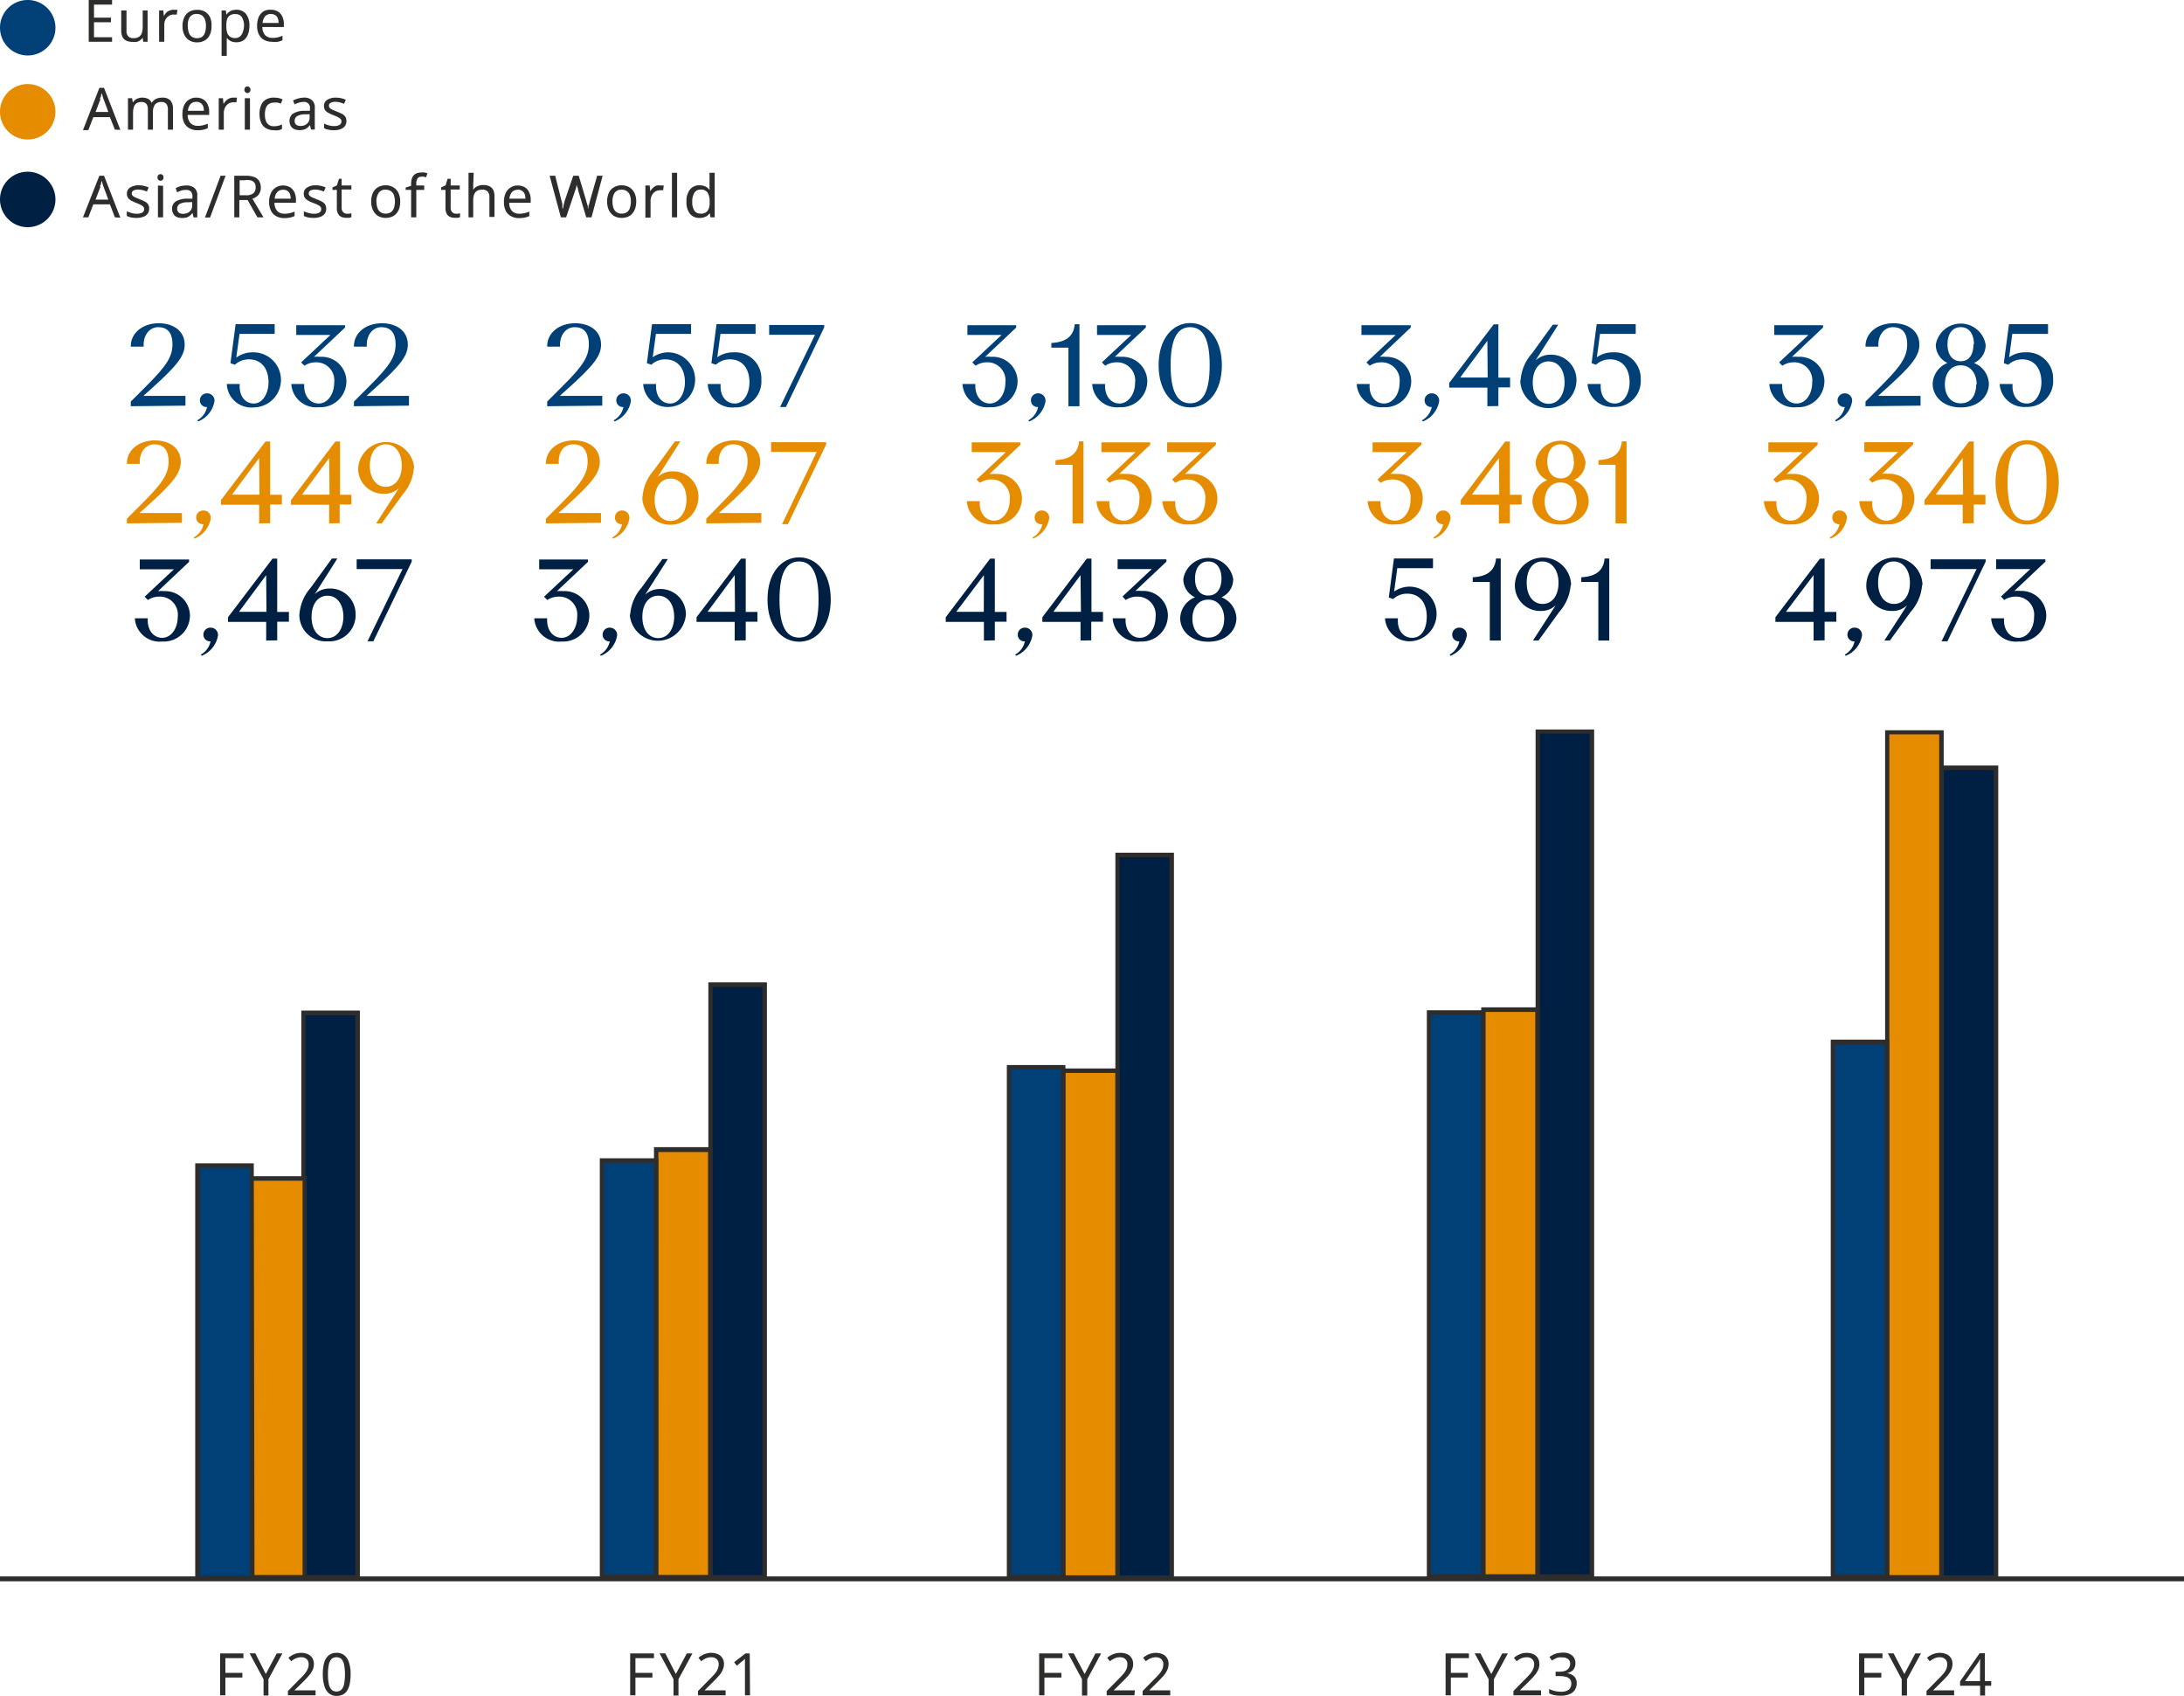 <?xml version="1.0" encoding="utf-8"?>
<svg xmlns="http://www.w3.org/2000/svg" viewBox="0 0 223.75 173.71">
  <defs>
    <style>.cls-1{fill:#004077;}.cls-2{fill:#e58c00;}.cls-3{fill:#002043;}.cls-4{fill:#2e2d2c;}.cls-5{fill:#7c63a8;}</style>
  </defs>
  <g id="Calque_2" data-name="Calque 2">
    <g id="Calque_1-2" data-name="Calque 1">
      <path class="cls-1" d="M13.4,41.61v-.48l1.68-1.68c2-2,2.59-2.94,2.59-4.18s-.56-1.76-1.46-1.76-1.57.84-1.49,2H13.4v-.08c0-1.25,1.13-2.32,2.87-2.32,1.47,0,2.65.77,2.65,2.19,0,1.14-.74,2.12-3.42,4.52l-.81.73v0H19v1Z"/>
      <path class="cls-1" d="M20.21,43.05a2,2,0,0,0,1-1.36.67.67,0,0,1-.73-.69.71.71,0,0,1,.74-.71.74.74,0,0,1,.75.82,2.71,2.71,0,0,1-1.67,2.06Z"/>
      <path class="cls-1" d="M23.24,39.42v-.09h1.32c-.09,1.21.53,2,1.45,2s1.5-1.06,1.5-2.18c0-1.37-.71-2.34-2-2.34a2.06,2.06,0,0,0-1.44.55l-.46-.16.53-4h4v1H24.54l-.33,2.39h.05a2.82,2.82,0,0,1,1.67-.5A2.8,2.8,0,0,1,26,41.73,2.51,2.51,0,0,1,23.24,39.42Z"/>
      <path class="cls-1" d="M29.85,39.42v-.09h1.32c-.08,1.21.59,2,1.48,2s1.59-.92,1.59-2.16a1.84,1.84,0,0,0-1.87-2.06,2.08,2.08,0,0,0-1.18.35l-.34-.34,3-2.81v0h-3.5v-1h5v.24l-3.18,3v0a3.6,3.6,0,0,1,.64,0A2.53,2.53,0,0,1,35.49,39a2.67,2.67,0,0,1-2.83,2.71A2.55,2.55,0,0,1,29.85,39.42Z"/>
      <path class="cls-1" d="M36.26,41.61v-.48l1.68-1.68c2-2,2.59-2.94,2.59-4.18s-.56-1.76-1.46-1.76-1.57.84-1.49,2H36.26v-.08c0-1.25,1.13-2.32,2.87-2.32,1.47,0,2.65.77,2.65,2.19,0,1.14-.74,2.12-3.42,4.52l-.81.73v0H41.9v1Z"/>
      <path class="cls-2" d="M13,53.61v-.48l1.68-1.68c2-2,2.59-2.94,2.59-4.18s-.56-1.76-1.46-1.76-1.57.84-1.49,2H13v-.08c0-1.25,1.13-2.32,2.87-2.32,1.47,0,2.65.77,2.65,2.19,0,1.14-.74,2.12-3.42,4.52l-.81.73v0h4.35v1Z"/>
      <path class="cls-2" d="M19.85,55.05a2,2,0,0,0,1-1.36A.67.67,0,0,1,20.1,53a.71.71,0,0,1,.74-.71.74.74,0,0,1,.75.82,2.71,2.71,0,0,1-1.67,2.06Z"/>
      <path class="cls-2" d="M26.55,53.61V51.7H22.64v-.48l4.56-6h.48v5.46h1.2v1h-1.2v1.91Zm0-6.7h0l-2.75,3.71v.05h2.78Z"/>
      <path class="cls-2" d="M33.72,53.61V51.7H29.81v-.48l4.55-6h.48v5.46H36v1h-1.2v1.91Zm0-6.7h0l-2.75,3.71v.05h2.79Z"/>
      <path class="cls-2" d="M42.4,47.88a4.62,4.62,0,0,1-1.16,2.79L39.1,53.61h-.56L40.87,50l0,0a2.17,2.17,0,0,1-1.54.58,2.59,2.59,0,0,1-2.64-2.59,2.88,2.88,0,0,1,5.75,0Zm-4.51-.19c0,1.29.64,2.17,1.63,2.17s1.64-.88,1.64-2.17-.65-2.18-1.64-2.18S37.89,46.39,37.89,47.69Z"/>
      <path class="cls-3" d="M13.82,63.42v-.09h1.32c-.08,1.21.59,2,1.48,2s1.59-.92,1.59-2.16a1.84,1.84,0,0,0-1.87-2.06,2.11,2.11,0,0,0-1.19.35l-.33-.34,3-2.81v0h-3.5v-1h5.05v.24l-3.18,3v0a3.6,3.6,0,0,1,.64,0A2.53,2.53,0,0,1,19.46,63a2.68,2.68,0,0,1-2.83,2.71A2.55,2.55,0,0,1,13.82,63.42Z"/>
      <path class="cls-3" d="M20.57,67.05a2,2,0,0,0,1-1.36.67.67,0,0,1-.73-.69.71.71,0,0,1,.74-.71.74.74,0,0,1,.75.82,2.71,2.71,0,0,1-1.67,2.06Z"/>
      <path class="cls-3" d="M27.27,65.61V63.7H23.36v-.48l4.56-6h.48v5.46h1.2v1H28.4v1.91Zm0-6.7h0l-2.75,3.71v.05h2.78Z"/>
      <path class="cls-3" d="M30.67,63a4.66,4.66,0,0,1,1.16-2.8L34,57.21h.56l-2.32,3.66,0,0a2.21,2.21,0,0,1,1.55-.59,2.6,2.6,0,0,1,2.64,2.59,2.69,2.69,0,0,1-2.88,2.82A2.7,2.7,0,0,1,30.67,63Zm4.51.19c0-1.3-.64-2.17-1.63-2.17s-1.63.87-1.63,2.17.65,2.17,1.63,2.17S35.18,64.43,35.18,63.14Z"/>
      <path class="cls-3" d="M41.24,58.29v0h-4.7v-1h5.64v.24l-3.93,8.16h-.6Z"/>
      <path class="cls-1" d="M56.06,41.61v-.48l1.68-1.68c2-2,2.59-2.94,2.59-4.18s-.56-1.76-1.46-1.76-1.57.84-1.49,2H56.06v-.08c0-1.25,1.13-2.32,2.87-2.32,1.47,0,2.65.77,2.65,2.19,0,1.14-.74,2.12-3.42,4.52l-.81.73v0H61.7v1Z"/>
      <path class="cls-1" d="M62.87,43.05a2,2,0,0,0,1-1.36.67.67,0,0,1-.73-.69.71.71,0,0,1,.74-.71.74.74,0,0,1,.75.82,2.71,2.71,0,0,1-1.67,2.06Z"/>
      <path class="cls-1" d="M65.9,39.42v-.09h1.32c-.09,1.21.53,2,1.45,2s1.5-1.06,1.5-2.18c0-1.37-.71-2.34-2-2.34a2.06,2.06,0,0,0-1.44.55l-.46-.16.53-4h4v1H67.2l-.33,2.39h0a2.82,2.82,0,0,1,1.67-.5,2.8,2.8,0,0,1,.08,5.59A2.51,2.51,0,0,1,65.9,39.42Z"/>
      <path class="cls-1" d="M72.51,39.42v-.09h1.32c-.09,1.21.53,2,1.46,2s1.49-1.06,1.49-2.18c0-1.37-.7-2.34-2-2.34a2.08,2.08,0,0,0-1.44.55l-.46-.16.53-4h4v1H73.81l-.32,2.39h0a2.82,2.82,0,0,1,1.67-.5A2.67,2.67,0,0,1,78,38.9a2.64,2.64,0,0,1-2.74,2.83A2.52,2.52,0,0,1,72.51,39.42Z"/>
      <path class="cls-1" d="M83.5,34.29v0H78.8v-1h5.64v.24l-3.92,8.16h-.6Z"/>
      <path class="cls-2" d="M55.93,53.61v-.48l1.68-1.68c2-2,2.59-2.94,2.59-4.18s-.56-1.76-1.46-1.76c-1.05,0-1.57.84-1.49,2H55.93v-.08c0-1.25,1.13-2.32,2.87-2.32,1.47,0,2.65.77,2.65,2.19,0,1.14-.75,2.12-3.42,4.52l-.82.73v0h4.36v1Z"/>
      <path class="cls-2" d="M62.73,55.05a2,2,0,0,0,1-1.36A.67.67,0,0,1,63,53a.71.71,0,0,1,.74-.71.74.74,0,0,1,.74.82,2.7,2.7,0,0,1-1.66,2.06Z"/>
      <path class="cls-2" d="M65.82,51A4.66,4.66,0,0,1,67,48.15l2.14-2.94h.56l-2.33,3.66,0,0a2.21,2.21,0,0,1,1.55-.59,2.6,2.6,0,0,1,2.64,2.59,2.88,2.88,0,0,1-5.76,0Zm4.51.19c0-1.3-.64-2.17-1.63-2.17s-1.63.87-1.63,2.17.64,2.17,1.63,2.17S70.33,52.43,70.33,51.14Z"/>
      <path class="cls-2" d="M72.36,53.61v-.48L74,51.45c2-2,2.59-2.94,2.59-4.18s-.57-1.76-1.46-1.76c-1,0-1.58.84-1.49,2H72.36v-.08c0-1.25,1.13-2.32,2.87-2.32,1.47,0,2.65.77,2.65,2.19,0,1.14-.75,2.12-3.42,4.52l-.82.73v0H78v1Z"/>
      <path class="cls-2" d="M83.67,46.29v0H79v-1h5.64v.24l-3.92,8.16h-.6Z"/>
      <path class="cls-3" d="M54.74,63.42v-.09h1.32c-.08,1.21.59,2,1.48,2s1.59-.92,1.59-2.16a1.84,1.84,0,0,0-1.87-2.06,2.11,2.11,0,0,0-1.19.35l-.33-.34,3-2.81v0h-3.5v-1h5v.24l-3.18,3v0a3.6,3.6,0,0,1,.64,0A2.53,2.53,0,0,1,60.38,63a2.68,2.68,0,0,1-2.83,2.71A2.55,2.55,0,0,1,54.74,63.42Z"/>
      <path class="cls-3" d="M61.47,67.05a2,2,0,0,0,1-1.36.67.67,0,0,1-.73-.69.71.71,0,0,1,.74-.71.74.74,0,0,1,.74.82,2.7,2.7,0,0,1-1.66,2.06Z"/>
      <path class="cls-3" d="M64.56,63a4.66,4.66,0,0,1,1.16-2.8l2.14-2.94h.56l-2.33,3.66,0,0a2.19,2.19,0,0,1,1.55-.59,2.59,2.59,0,0,1,2.63,2.59,2.88,2.88,0,0,1-5.75,0Zm4.51.19c0-1.3-.64-2.17-1.63-2.17s-1.63.87-1.63,2.17.64,2.17,1.63,2.17S69.07,64.43,69.07,63.14Z"/>
      <path class="cls-3" d="M75.27,65.61V63.7H71.36v-.48l4.56-6h.48v5.46h1.2v1H76.4v1.91Zm0-6.7h0l-2.75,3.71v.05h2.78Z"/>
      <path class="cls-3" d="M78.63,61.41c0-2.76,1.47-4.32,3.24-4.32s3.24,1.56,3.24,4.32-1.46,4.32-3.24,4.32S78.63,64.17,78.63,61.41Zm5.23,0c0-2.67-.67-3.9-2-3.9s-2,1.23-2,3.9.67,3.9,2,3.9S83.86,64.09,83.86,61.41Z"/>
      <path class="cls-1" d="M98.61,39.42v-.09h1.32c-.08,1.21.59,2,1.48,2s1.59-.92,1.59-2.16a1.84,1.84,0,0,0-1.87-2.06,2.08,2.08,0,0,0-1.18.35l-.34-.34,3-2.81v0h-3.5v-1h5v.24l-3.18,3v0a3.69,3.69,0,0,1,.64,0A2.53,2.53,0,0,1,104.25,39a2.67,2.67,0,0,1-2.83,2.71A2.55,2.55,0,0,1,98.61,39.42Z"/>
      <path class="cls-1" d="M105.35,43.05a2,2,0,0,0,1-1.36.67.67,0,0,1-.73-.69.71.71,0,0,1,.74-.71.74.74,0,0,1,.75.82,2.71,2.71,0,0,1-1.67,2.06Z"/>
      <path class="cls-1" d="M107.71,35.13c1.51-.08,2.28-.69,2.4-1.92h.48v8.4h-1.13v-6h-1.75Z"/>
      <path class="cls-1" d="M111.9,39.42v-.09h1.32c-.09,1.21.59,2,1.47,2s1.6-.92,1.6-2.16a1.85,1.85,0,0,0-1.87-2.06,2.11,2.11,0,0,0-1.19.35l-.34-.34,3-2.81v0h-3.5v-1h5v.24l-3.18,3v0a3.48,3.48,0,0,1,.63,0A2.54,2.54,0,0,1,117.54,39a2.68,2.68,0,0,1-2.84,2.71A2.54,2.54,0,0,1,111.9,39.42Z"/>
      <path class="cls-1" d="M118.7,37.41c0-2.76,1.47-4.32,3.24-4.32s3.24,1.56,3.24,4.32-1.46,4.32-3.24,4.32S118.7,40.17,118.7,37.41Zm5.23,0c0-2.67-.67-3.9-2-3.9s-2,1.23-2,3.9.67,3.9,2,3.9S123.93,40.09,123.93,37.41Z"/>
      <path class="cls-2" d="M99.06,51.42v-.09h1.32c-.09,1.21.59,2,1.47,2s1.6-.92,1.6-2.16a1.85,1.85,0,0,0-1.87-2.06,2.11,2.11,0,0,0-1.19.35l-.34-.34,3-2.81v0h-3.5v-1h5v.24l-3.18,3v0a3.56,3.56,0,0,1,.63,0A2.54,2.54,0,0,1,104.7,51a2.68,2.68,0,0,1-2.83,2.71A2.55,2.55,0,0,1,99.06,51.42Z"/>
      <path class="cls-2" d="M105.79,55.05a2,2,0,0,0,1-1.36A.67.67,0,0,1,106,53a.71.71,0,0,1,.75-.71.74.74,0,0,1,.74.82,2.71,2.71,0,0,1-1.67,2.06Z"/>
      <path class="cls-2" d="M108.15,47.13c1.52-.08,2.28-.69,2.4-1.92H111v8.4h-1.12v-6h-1.76Z"/>
      <path class="cls-2" d="M112.34,51.42v-.09h1.32c-.08,1.21.59,2,1.48,2s1.59-.92,1.59-2.16a1.84,1.84,0,0,0-1.87-2.06,2.11,2.11,0,0,0-1.19.35l-.33-.34,3-2.81v0h-3.5v-1h5v.24l-3.18,3v0a3.6,3.6,0,0,1,.64,0A2.53,2.53,0,0,1,118,51a2.68,2.68,0,0,1-2.83,2.71A2.55,2.55,0,0,1,112.34,51.42Z"/>
      <path class="cls-2" d="M119.09,51.42v-.09h1.32c-.09,1.21.58,2,1.47,2s1.6-.92,1.6-2.16a1.85,1.85,0,0,0-1.87-2.06,2.09,2.09,0,0,0-1.19.35l-.34-.34,3-2.81v0h-3.51v-1h5v.24l-3.17,3v0a3.48,3.48,0,0,1,.63,0A2.53,2.53,0,0,1,124.72,51a2.67,2.67,0,0,1-2.83,2.71A2.54,2.54,0,0,1,119.09,51.42Z"/>
      <path class="cls-3" d="M100.8,65.61V63.7H96.89v-.48l4.55-6h.48v5.46h1.2v1h-1.2v1.91Zm0-6.7h0L98,62.62v.05h2.79Z"/>
      <path class="cls-3" d="M104,67.05a2,2,0,0,0,1-1.36.67.67,0,0,1-.73-.69.71.71,0,0,1,.75-.71.74.74,0,0,1,.74.82,2.71,2.71,0,0,1-1.67,2.06Z"/>
      <path class="cls-3" d="M110.7,65.61V63.7h-3.91v-.48l4.55-6h.48v5.46H113v1h-1.2v1.91Zm0-6.7h0l-2.75,3.71v.05h2.79Z"/>
      <path class="cls-3" d="M114,63.42v-.09h1.32c-.08,1.21.59,2,1.48,2s1.59-.92,1.59-2.16a1.85,1.85,0,0,0-1.87-2.06,2.11,2.11,0,0,0-1.19.35L115,61.1l3-2.81v0h-3.5v-1h5v.24l-3.18,3v0a3.56,3.56,0,0,1,.63,0A2.53,2.53,0,0,1,119.65,63a2.68,2.68,0,0,1-2.83,2.71A2.55,2.55,0,0,1,114,63.42Z"/>
      <path class="cls-3" d="M120.91,63.31a2.39,2.39,0,0,1,1.52-2.13v0a2.05,2.05,0,0,1-1.2-1.87,2.59,2.59,0,0,1,5.11,0,2,2,0,0,1-1.2,1.87v0a2.38,2.38,0,0,1,1.53,2.13c0,1.22-1,2.42-2.88,2.42S120.91,64.53,120.91,63.31Zm4.51.06c0-1-.55-1.95-1.63-1.95s-1.63.9-1.63,1.95.55,1.94,1.63,1.94S125.42,64.45,125.42,63.37Zm-.28-4.1c0-1-.45-1.76-1.35-1.76s-1.36.75-1.36,1.76.46,1.73,1.36,1.73S125.14,60.25,125.14,59.27Z"/>
      <path class="cls-1" d="M139,39.42v-.09h1.32c-.09,1.21.58,2,1.47,2s1.6-.92,1.6-2.16a1.85,1.85,0,0,0-1.87-2.06,2.09,2.09,0,0,0-1.19.35l-.34-.34,3-2.81v0h-3.51v-1h5.05v.24l-3.17,3v0a3.48,3.48,0,0,1,.63,0A2.53,2.53,0,0,1,144.58,39a2.67,2.67,0,0,1-2.83,2.71A2.54,2.54,0,0,1,139,39.42Z"/>
      <path class="cls-1" d="M145.68,43.05a2,2,0,0,0,1-1.36.67.67,0,0,1-.73-.69.71.71,0,0,1,.74-.71.74.74,0,0,1,.75.82,2.71,2.71,0,0,1-1.67,2.06Z"/>
      <path class="cls-1" d="M152.38,41.61V39.7h-3.91v-.48l4.56-6h.48v5.46h1.2v1h-1.2v1.91Zm0-6.7h0l-2.75,3.71v.05h2.78Z"/>
      <path class="cls-1" d="M155.78,39a4.62,4.62,0,0,1,1.17-2.8l2.13-2.94h.56l-2.32,3.66,0,0a2.21,2.21,0,0,1,1.55-.59,2.59,2.59,0,0,1,2.64,2.59,2.88,2.88,0,0,1-5.76,0Zm4.51.19c0-1.3-.63-2.17-1.63-2.17s-1.63.87-1.63,2.17.65,2.17,1.63,2.17S160.29,40.43,160.29,39.14Z"/>
      <path class="cls-1" d="M162.65,39.42v-.09H164c-.1,1.21.52,2,1.45,2s1.5-1.06,1.5-2.18c0-1.37-.71-2.34-2-2.34a2.08,2.08,0,0,0-1.44.55l-.45-.16.52-4h4v1h-3.66l-.32,2.39h0a2.79,2.79,0,0,1,1.66-.5,2.67,2.67,0,0,1,2.83,2.76,2.64,2.64,0,0,1-2.74,2.83A2.51,2.51,0,0,1,162.65,39.42Z"/>
      <path class="cls-2" d="M140.12,51.42v-.09h1.32c-.08,1.21.59,2,1.48,2s1.59-.92,1.59-2.16a1.84,1.84,0,0,0-1.87-2.06,2.11,2.11,0,0,0-1.19.35l-.33-.34,3-2.81v0h-3.5v-1h5v.24l-3.18,3v0a3.6,3.6,0,0,1,.64,0A2.53,2.53,0,0,1,145.76,51a2.68,2.68,0,0,1-2.83,2.71A2.55,2.55,0,0,1,140.12,51.42Z"/>
      <path class="cls-2" d="M146.85,55.05a2,2,0,0,0,1-1.36.67.67,0,0,1-.73-.69.71.71,0,0,1,.74-.71.74.74,0,0,1,.74.82,2.7,2.7,0,0,1-1.66,2.06Z"/>
      <path class="cls-2" d="M153.56,53.61V51.7h-3.91v-.48l4.56-6h.48v5.46h1.2v1h-1.2v1.91Zm0-6.7h0l-2.74,3.71v.05h2.78Z"/>
      <path class="cls-2" d="M157,51.31a2.38,2.38,0,0,1,1.52-2.13v0a2.05,2.05,0,0,1-1.2-1.87,2.59,2.59,0,0,1,5.11,0,2,2,0,0,1-1.2,1.87v0a2.38,2.38,0,0,1,1.53,2.13c0,1.22-1,2.42-2.88,2.42S157,52.53,157,51.31Zm4.51.06c0-1-.55-1.95-1.63-1.95s-1.63.9-1.63,1.95.55,1.94,1.63,1.94S161.53,52.45,161.53,51.37Zm-.28-4.1c0-1-.45-1.76-1.35-1.76s-1.36.75-1.36,1.76S159,49,159.9,49,161.25,48.25,161.25,47.27Z"/>
      <path class="cls-2" d="M163.76,47.13c1.51-.08,2.28-.69,2.4-1.92h.48v8.4h-1.13v-6h-1.75Z"/>
      <path class="cls-3" d="M141.9,63.42v-.09h1.32c-.1,1.21.53,2,1.45,2,1.07,0,1.5-1.06,1.5-2.18,0-1.37-.71-2.34-2-2.34a2.08,2.08,0,0,0-1.44.55l-.45-.16.53-4h4v1h-3.66l-.32,2.39h0a2.8,2.8,0,0,1,1.67-.5,2.8,2.8,0,0,1,.08,5.59A2.51,2.51,0,0,1,141.9,63.42Z"/>
      <path class="cls-3" d="M148.51,67.05a2,2,0,0,0,1-1.36.67.67,0,0,1-.73-.69.71.71,0,0,1,.75-.71.74.74,0,0,1,.74.82,2.71,2.71,0,0,1-1.67,2.06Z"/>
      <path class="cls-3" d="M150.88,59.13c1.51-.08,2.27-.69,2.39-1.92h.48v8.4h-1.12v-6h-1.75Z"/>
      <path class="cls-3" d="M160.92,59.88a4.64,4.64,0,0,1-1.17,2.79l-2.13,2.94h-.57L159.38,62l0,0a2.16,2.16,0,0,1-1.54.58,2.59,2.59,0,0,1-2.64-2.59,2.88,2.88,0,0,1,5.76,0Zm-4.51-.19c0,1.29.63,2.17,1.63,2.17s1.63-.88,1.63-2.17S159,57.51,158,57.51,156.41,58.39,156.41,59.69Z"/>
      <path class="cls-3" d="M162,59.13c1.51-.08,2.28-.69,2.39-1.92h.48v8.4h-1.12v-6H162Z"/>
      <path class="cls-1" d="M181.27,39.42v-.09h1.32c-.08,1.21.59,2,1.48,2s1.59-.92,1.59-2.16a1.85,1.85,0,0,0-1.87-2.06,2.11,2.11,0,0,0-1.19.35l-.33-.34,3-2.81v0h-3.5v-1h5v.24l-3.18,3v0a3.6,3.6,0,0,1,.64,0A2.53,2.53,0,0,1,186.91,39a2.68,2.68,0,0,1-2.83,2.71A2.55,2.55,0,0,1,181.27,39.42Z"/>
      <path class="cls-1" d="M188,43.05a2.09,2.09,0,0,0,1-1.36.67.67,0,0,1-.74-.69.72.72,0,0,1,.75-.71.74.74,0,0,1,.74.82,2.71,2.71,0,0,1-1.67,2.06Z"/>
      <path class="cls-1" d="M191.12,41.61v-.48l1.68-1.68c2-2,2.59-2.94,2.59-4.18s-.56-1.76-1.46-1.76-1.57.84-1.49,2h-1.32v-.08c0-1.25,1.13-2.32,2.87-2.32,1.47,0,2.65.77,2.65,2.19,0,1.14-.74,2.12-3.42,4.52l-.81.73v0h4.35v1Z"/>
      <path class="cls-1" d="M198,39.31a2.39,2.39,0,0,1,1.52-2.13v0a2.05,2.05,0,0,1-1.2-1.87,2.59,2.59,0,0,1,5.11,0,2,2,0,0,1-1.2,1.87v0a2.38,2.38,0,0,1,1.53,2.13c0,1.22-1,2.42-2.88,2.42S198,40.53,198,39.31Zm4.51.06c0-1-.55-1.95-1.63-1.95s-1.63.9-1.63,1.95.55,1.94,1.63,1.94S202.46,40.45,202.46,39.37Zm-.28-4.1c0-1-.45-1.76-1.35-1.76s-1.36.75-1.36,1.76.46,1.73,1.36,1.73S202.18,36.25,202.18,35.27Z"/>
      <path class="cls-1" d="M204.87,39.42v-.09h1.32c-.09,1.21.53,2,1.46,2s1.49-1.06,1.49-2.18c0-1.37-.7-2.34-1.95-2.34a2.08,2.08,0,0,0-1.44.55l-.46-.16.53-4h4v1h-3.66l-.32,2.39h0a2.82,2.82,0,0,1,1.67-.5,2.67,2.67,0,0,1,2.83,2.76,2.64,2.64,0,0,1-2.74,2.83A2.52,2.52,0,0,1,204.87,39.42Z"/>
      <path class="cls-2" d="M180.72,51.42v-.09H182c-.09,1.21.59,2,1.47,2s1.6-.92,1.6-2.16a1.85,1.85,0,0,0-1.87-2.06,2.11,2.11,0,0,0-1.19.35l-.34-.34,3-2.81v0h-3.5v-1h5.05v.24l-3.18,3v0a3.56,3.56,0,0,1,.63,0A2.54,2.54,0,0,1,186.36,51a2.68,2.68,0,0,1-2.84,2.71A2.54,2.54,0,0,1,180.72,51.42Z"/>
      <path class="cls-2" d="M187.45,55.05a2,2,0,0,0,1-1.36.67.67,0,0,1-.73-.69.71.71,0,0,1,.75-.71.74.74,0,0,1,.74.82,2.71,2.71,0,0,1-1.67,2.06Z"/>
      <path class="cls-2" d="M190.49,51.42v-.09h1.32c-.09,1.21.58,2,1.47,2s1.6-.92,1.6-2.16A1.85,1.85,0,0,0,193,49.09a2.09,2.09,0,0,0-1.19.35l-.34-.34,3-2.81v0H191v-1H196v.24l-3.17,3v0a3.48,3.48,0,0,1,.63,0A2.53,2.53,0,0,1,196.12,51a2.67,2.67,0,0,1-2.83,2.71A2.54,2.54,0,0,1,190.49,51.42Z"/>
      <path class="cls-2" d="M201.08,53.61V51.7h-3.91v-.48l4.56-6h.48v5.46h1.2v1h-1.2v1.91Zm0-6.7h0l-2.74,3.71v.05h2.78Z"/>
      <path class="cls-2" d="M204.44,49.41c0-2.76,1.47-4.32,3.24-4.32s3.24,1.56,3.24,4.32-1.46,4.32-3.24,4.32S204.44,52.17,204.44,49.41Zm5.23,0c0-2.67-.67-3.9-2-3.9s-2,1.23-2,3.9.67,3.9,2,3.9S209.67,52.09,209.67,49.41Z"/>
      <path class="cls-3" d="M185.8,65.61V63.7h-3.91v-.48l4.56-6h.48v5.46h1.2v1h-1.2v1.91Zm0-6.7h0L183,62.62v.05h2.78Z"/>
      <path class="cls-3" d="M189,67.05a2,2,0,0,0,1-1.36.67.67,0,0,1-.73-.69.71.71,0,0,1,.74-.71.74.74,0,0,1,.75.82,2.71,2.71,0,0,1-1.67,2.06Z"/>
      <path class="cls-3" d="M196.92,59.88a4.64,4.64,0,0,1-1.17,2.79l-2.13,2.94h-.57L195.38,62l0,0a2.16,2.16,0,0,1-1.54.58,2.59,2.59,0,0,1-2.64-2.59,2.88,2.88,0,0,1,5.76,0Zm-4.51-.19c0,1.29.63,2.17,1.63,2.17s1.63-.88,1.63-2.17S195,57.51,194,57.51,192.41,58.39,192.41,59.69Z"/>
      <path class="cls-3" d="M202.5,58.29v0h-4.71v-1h5.64v.24l-3.92,8.16h-.6Z"/>
      <path class="cls-3" d="M204,63.42v-.09h1.32c-.09,1.21.59,2,1.47,2s1.6-.92,1.6-2.16a1.85,1.85,0,0,0-1.87-2.06,2.11,2.11,0,0,0-1.19.35L205,61.1l3-2.81v0h-3.5v-1h5.05v.24l-3.18,3v0a3.48,3.48,0,0,1,.63,0A2.54,2.54,0,0,1,209.64,63a2.68,2.68,0,0,1-2.84,2.71A2.54,2.54,0,0,1,204,63.42Z"/>
      <path class="cls-1" d="M0,2.84A2.84,2.84,0,1,0,2.83,0,2.83,2.83,0,0,0,0,2.84"/>
      <path class="cls-2" d="M0,11.45A2.84,2.84,0,1,0,2.83,8.61,2.83,2.83,0,0,0,0,11.45"/>
      <path class="cls-3" d="M0,20.43a2.84,2.84,0,1,0,2.83-2.84A2.83,2.83,0,0,0,0,20.43"/>
      <path class="cls-4" d="M11.48,4.28H9.09V0h2.39V.47H9.63V1.81h1.74v.47H9.63V3.81h1.85Z"/>
      <path class="cls-4" d="M15.12,1.07V4.28h-.44l-.07-.42h0a.84.84,0,0,1-.26.27,1,1,0,0,1-.36.16,1.29,1.29,0,0,1-.4,0,1.52,1.52,0,0,1-.64-.12.82.82,0,0,1-.4-.38,1.56,1.56,0,0,1-.13-.67V1.07h.54V3.14a.79.79,0,0,0,.17.57.7.7,0,0,0,.54.2,1,1,0,0,0,.57-.14.78.78,0,0,0,.29-.39,2,2,0,0,0,.09-.64V1.07Z"/>
      <path class="cls-4" d="M17.76,1H18l.18,0-.07.49-.17,0h-.17a.73.73,0,0,0-.36.08.89.89,0,0,0-.3.22,1.1,1.1,0,0,0-.21.33,1.29,1.29,0,0,0-.07.45V4.28h-.53V1.07h.43l.06.59h0A2,2,0,0,1,17,1.33a1,1,0,0,1,.33-.23A1,1,0,0,1,17.76,1Z"/>
      <path class="cls-4" d="M21.67,2.67a2.17,2.17,0,0,1-.1.71,1.53,1.53,0,0,1-.3.53,1.23,1.23,0,0,1-.48.32,1.52,1.52,0,0,1-.62.11,1.4,1.4,0,0,1-.58-.11,1.27,1.27,0,0,1-.47-.32,1.55,1.55,0,0,1-.31-.53,1.93,1.93,0,0,1-.11-.71,2,2,0,0,1,.18-.9,1.29,1.29,0,0,1,.51-.57,1.58,1.58,0,0,1,.8-.19A1.49,1.49,0,0,1,21,1.2a1.31,1.31,0,0,1,.52.57A1.87,1.87,0,0,1,21.67,2.67Zm-2.43,0a2.18,2.18,0,0,0,.1.66.92.92,0,0,0,.31.43.91.91,0,0,0,.54.15.9.9,0,0,0,.53-.15A.92.92,0,0,0,21,3.33a2.18,2.18,0,0,0,.1-.66A2,2,0,0,0,21,2a1,1,0,0,0-.31-.42.91.91,0,0,0-.54-.15.78.78,0,0,0-.71.33A1.52,1.52,0,0,0,19.24,2.67Z"/>
      <path class="cls-4" d="M24.19,1a1.25,1.25,0,0,1,1,.41,1.86,1.86,0,0,1,.36,1.25,2.29,2.29,0,0,1-.17.92,1.26,1.26,0,0,1-.46.57,1.33,1.33,0,0,1-.7.18,1.51,1.51,0,0,1-.44-.06,1.38,1.38,0,0,1-.32-.17,1.25,1.25,0,0,1-.23-.23h0a1.57,1.57,0,0,1,0,.25c0,.11,0,.2,0,.27V5.72h-.53V1.07h.43l.07.44h0a1.13,1.13,0,0,1,.23-.26,1.22,1.22,0,0,1,.32-.18A1.53,1.53,0,0,1,24.19,1Zm-.1.44a.91.91,0,0,0-.52.13.7.7,0,0,0-.29.36,1.91,1.91,0,0,0-.09.63v.1a2.2,2.2,0,0,0,.08.67.73.73,0,0,0,.29.42.87.87,0,0,0,.54.15.73.73,0,0,0,.49-.17.93.93,0,0,0,.28-.44A2.06,2.06,0,0,0,25,2.66a1.64,1.64,0,0,0-.21-.88A.73.73,0,0,0,24.09,1.45Z"/>
      <path class="cls-4" d="M27.76,1a1.36,1.36,0,0,1,.71.18,1.12,1.12,0,0,1,.45.51,1.64,1.64,0,0,1,.16.76v.32h-2.2a1.22,1.22,0,0,0,.28.83,1,1,0,0,0,.75.28,2.26,2.26,0,0,0,.54-.05,3.58,3.58,0,0,0,.49-.17v.46a1.87,1.87,0,0,1-.49.16,2.42,2.42,0,0,1-.57,0,1.71,1.71,0,0,1-.8-.18,1.29,1.29,0,0,1-.55-.56,1.87,1.87,0,0,1-.19-.9,2.31,2.31,0,0,1,.17-.91,1.42,1.42,0,0,1,.5-.58A1.4,1.4,0,0,1,27.76,1Zm0,.43a.78.78,0,0,0-.6.24,1.23,1.23,0,0,0-.26.68h1.64a1.34,1.34,0,0,0-.08-.48.69.69,0,0,0-.26-.32A.74.74,0,0,0,27.75,1.44Z"/>
      <path class="cls-4" d="M11.77,13.28,11.26,12H9.56l-.51,1.33H8.5L10.18,9h.48l1.67,4.3Zm-1.15-3.1a.74.74,0,0,1-.06-.18,2,2,0,0,1-.08-.26l-.07-.21-.06.25c0,.08,0,.15-.07.22s0,.13,0,.18l-.49,1.29H11.1Z"/>
      <path class="cls-4" d="M16.63,10a1.11,1.11,0,0,1,.82.28,1.27,1.27,0,0,1,.27.9v2.1H17.2V11.21a.92.92,0,0,0-.16-.57.61.61,0,0,0-.5-.19.79.79,0,0,0-.67.27,1.32,1.32,0,0,0-.2.78v1.78h-.52V11.21a1,1,0,0,0-.07-.42.52.52,0,0,0-.22-.26.68.68,0,0,0-.37-.08.88.88,0,0,0-.51.13.81.81,0,0,0-.27.39,2.38,2.38,0,0,0-.08.64v1.67h-.52V10.06h.42l.08.44h0a1.12,1.12,0,0,1,.25-.28,1,1,0,0,1,.33-.16,1.15,1.15,0,0,1,.37-.06,1.42,1.42,0,0,1,.62.13.81.81,0,0,1,.36.41h0a1.08,1.08,0,0,1,.44-.41A1.53,1.53,0,0,1,16.63,10Z"/>
      <path class="cls-4" d="M20.11,10a1.36,1.36,0,0,1,.71.18,1.12,1.12,0,0,1,.45.51,1.67,1.67,0,0,1,.16.76v.32h-2.2a1.2,1.2,0,0,0,.28.83,1,1,0,0,0,.75.29,2.23,2.23,0,0,0,.54-.06,3.49,3.49,0,0,0,.49-.16v.46a2.39,2.39,0,0,1-1.06.21,1.6,1.6,0,0,1-.8-.19,1.27,1.27,0,0,1-.55-.55,1.94,1.94,0,0,1-.19-.91,2.22,2.22,0,0,1,.17-.9,1.36,1.36,0,0,1,.5-.58A1.32,1.32,0,0,1,20.11,10Zm0,.43a.79.79,0,0,0-.6.25,1.17,1.17,0,0,0-.26.67h1.64a1.42,1.42,0,0,0-.08-.48.71.71,0,0,0-.7-.44Z"/>
      <path class="cls-4" d="M23.91,10h.19l.18,0-.06.48-.17,0h-.18a.85.85,0,0,0-.35.08.84.84,0,0,0-.3.22,1,1,0,0,0-.21.34,1.23,1.23,0,0,0-.08.44v1.72h-.52V10.06h.43l.06.59h0a1.59,1.59,0,0,1,.25-.33,1.14,1.14,0,0,1,.33-.23A.91.91,0,0,1,23.91,10Z"/>
      <path class="cls-4" d="M25.35,8.86a.28.28,0,0,1,.21.08.36.36,0,0,1,0,.5.29.29,0,0,1-.21.09.29.29,0,0,1-.22-.09.39.39,0,0,1,0-.5A.29.29,0,0,1,25.35,8.86Zm.26,1.2v3.22h-.53V10.06Z"/>
      <path class="cls-4" d="M28.06,13.34a1.61,1.61,0,0,1-.76-.18,1.19,1.19,0,0,1-.52-.54,2.07,2.07,0,0,1-.19-.93,2.09,2.09,0,0,1,.2-1,1.18,1.18,0,0,1,.54-.54A1.59,1.59,0,0,1,28.1,10a2.42,2.42,0,0,1,.47.05,1.85,1.85,0,0,1,.38.13l-.17.43-.33-.1a1.63,1.63,0,0,0-.36,0,1,1,0,0,0-.54.14.82.82,0,0,0-.31.41,1.86,1.86,0,0,0-.1.67,1.83,1.83,0,0,0,.1.66.79.79,0,0,0,.31.4.81.81,0,0,0,.51.14,2.09,2.09,0,0,0,.46-.05,2.64,2.64,0,0,0,.37-.13v.46a1.4,1.4,0,0,1-.36.13A2,2,0,0,1,28.06,13.34Z"/>
      <path class="cls-4" d="M31.09,10a1.19,1.19,0,0,1,.87.26,1,1,0,0,1,.29.82v2.19h-.39l-.1-.46h0a1.59,1.59,0,0,1-.29.29.84.84,0,0,1-.34.17,1.44,1.44,0,0,1-.45.06,1.38,1.38,0,0,1-.52-.1.83.83,0,0,1-.37-.32,1.08,1.08,0,0,1-.13-.54.86.86,0,0,1,.38-.74,2.17,2.17,0,0,1,1.16-.28l.55,0v-.19a.6.6,0,0,0-.67-.72,1.61,1.61,0,0,0-.48.08,4.08,4.08,0,0,0-.42.17l-.16-.4a2.51,2.51,0,0,1,.49-.19A2.47,2.47,0,0,1,31.09,10Zm.16,1.71a1.53,1.53,0,0,0-.83.2.53.53,0,0,0-.23.47.48.48,0,0,0,.16.4.71.71,0,0,0,.43.12,1,1,0,0,0,.67-.22.86.86,0,0,0,.27-.7v-.28Z"/>
      <path class="cls-4" d="M35.49,12.39a.86.86,0,0,1-.15.52,1,1,0,0,1-.45.32,2,2,0,0,1-.68.11,2.4,2.4,0,0,1-.58-.06,1.36,1.36,0,0,1-.43-.15v-.48a2.21,2.21,0,0,0,.46.18,1.81,1.81,0,0,0,.56.08,1,1,0,0,0,.58-.13.39.39,0,0,0,.18-.34.43.43,0,0,0-.06-.22.83.83,0,0,0-.24-.19,5.09,5.09,0,0,0-.49-.22,3.89,3.89,0,0,1-.53-.24,1,1,0,0,1-.35-.28.76.76,0,0,1-.12-.44.71.71,0,0,1,.34-.63A1.6,1.6,0,0,1,34.4,10a2.38,2.38,0,0,1,.55.06,2.46,2.46,0,0,1,.48.16l-.18.42a3.12,3.12,0,0,0-.43-.15,1.76,1.76,0,0,0-.46-.06.94.94,0,0,0-.49.11.3.3,0,0,0-.17.28.31.31,0,0,0,.08.23.72.72,0,0,0,.26.18l.49.21a3.66,3.66,0,0,1,.52.23,1,1,0,0,1,.33.29A.83.83,0,0,1,35.49,12.39Z"/>
      <path class="cls-4" d="M11.77,22.26l-.51-1.33H9.56l-.51,1.33H8.5L10.18,18h.48l1.67,4.3Zm-1.15-3.1a.6.6,0,0,1-.06-.18,2,2,0,0,1-.08-.26,2,2,0,0,0-.07-.2l-.06.24c0,.08,0,.16-.07.22s0,.13,0,.18l-.49,1.29H11.1Z"/>
      <path class="cls-4" d="M15.28,21.37a.81.81,0,0,1-.16.52.92.92,0,0,1-.44.32,2,2,0,0,1-.69.11,3.1,3.1,0,0,1-.57-.05,2,2,0,0,1-.43-.15v-.48a2.64,2.64,0,0,0,.46.17,1.77,1.77,0,0,0,.56.08,1.09,1.09,0,0,0,.58-.12.42.42,0,0,0,.18-.35.36.36,0,0,0-.07-.22.73.73,0,0,0-.24-.19A4.12,4.12,0,0,0,14,20.8a4.76,4.76,0,0,1-.54-.24,1,1,0,0,1-.34-.29.73.73,0,0,1-.12-.43.7.7,0,0,1,.33-.63,1.55,1.55,0,0,1,.88-.23,2.35,2.35,0,0,1,.54.06,2.46,2.46,0,0,1,.48.16l-.18.42a3,3,0,0,0-.42-.14,1.76,1.76,0,0,0-.46-.06,1,1,0,0,0-.5.1.34.34,0,0,0-.17.29.35.35,0,0,0,.08.22.83.83,0,0,0,.26.18l.49.21a2.87,2.87,0,0,1,.52.23.86.86,0,0,1,.33.29A.75.75,0,0,1,15.28,21.37Z"/>
      <path class="cls-4" d="M16.45,17.84a.32.32,0,0,1,.21.08.32.32,0,0,1,.09.25.34.34,0,0,1-.09.26.32.32,0,0,1-.21.08.33.33,0,0,1-.22-.08.34.34,0,0,1-.09-.26.32.32,0,0,1,.09-.25A.33.33,0,0,1,16.45,17.84Zm.26,1.2v3.22h-.53V19Z"/>
      <path class="cls-4" d="M19.06,19a1.27,1.27,0,0,1,.87.26,1,1,0,0,1,.28.82v2.19h-.38l-.11-.46h0a1.66,1.66,0,0,1-.29.3,1.14,1.14,0,0,1-.33.17,2,2,0,0,1-.46.05,1.24,1.24,0,0,1-.52-.1.79.79,0,0,1-.36-.32,1,1,0,0,1-.13-.53.84.84,0,0,1,.37-.74,2.2,2.2,0,0,1,1.17-.29l.54,0v-.19a.72.72,0,0,0-.17-.56.74.74,0,0,0-.49-.15,1.51,1.51,0,0,0-.48.07l-.43.17L18,19.27a2.6,2.6,0,0,1,.5-.2A2.35,2.35,0,0,1,19.06,19Zm.15,1.72a1.57,1.57,0,0,0-.83.19.56.56,0,0,0-.23.47.49.49,0,0,0,.17.4.7.7,0,0,0,.42.12,1,1,0,0,0,.68-.22.85.85,0,0,0,.27-.69v-.29Z"/>
      <path class="cls-4" d="M23.11,18l-1.59,4.28H21L22.6,18Z"/>
      <path class="cls-4" d="M25.16,18a2.44,2.44,0,0,1,.88.13,1,1,0,0,1,.51.41,1.26,1.26,0,0,1,.17.67,1.09,1.09,0,0,1-.13.57,1,1,0,0,1-.32.37,1.59,1.59,0,0,1-.41.21L27,22.26h-.63l-1-1.77h-.85v1.77H24V18Zm0,.46h-.61V20h.64a1.13,1.13,0,0,0,.76-.2.76.76,0,0,0,.24-.61.83.83,0,0,0-.11-.45.64.64,0,0,0-.34-.25A1.84,1.84,0,0,0,25.13,18.44Z"/>
      <path class="cls-4" d="M29,19a1.36,1.36,0,0,1,.71.18,1.18,1.18,0,0,1,.45.51,1.68,1.68,0,0,1,.16.77v.31h-2.2a1.23,1.23,0,0,0,.28.84,1,1,0,0,0,.75.28,2.23,2.23,0,0,0,.54-.06,2.54,2.54,0,0,0,.49-.16v.46a2.54,2.54,0,0,1-.49.16,3.1,3.1,0,0,1-.57.05,1.67,1.67,0,0,1-.81-.19,1.25,1.25,0,0,1-.54-.55,1.93,1.93,0,0,1-.2-.9,2.08,2.08,0,0,1,.18-.91,1.3,1.3,0,0,1,.5-.58A1.32,1.32,0,0,1,29,19Zm0,.44a.78.78,0,0,0-.6.24,1.2,1.2,0,0,0-.26.67h1.64a1.42,1.42,0,0,0-.08-.48.68.68,0,0,0-.7-.43Z"/>
      <path class="cls-4" d="M33.42,21.37a.86.86,0,0,1-.15.52,1,1,0,0,1-.45.32,2,2,0,0,1-.68.11,3.13,3.13,0,0,1-.58-.05,2.16,2.16,0,0,1-.43-.15v-.48a3,3,0,0,0,.46.17,1.81,1.81,0,0,0,.56.08,1.07,1.07,0,0,0,.58-.12.42.42,0,0,0,.18-.35.43.43,0,0,0-.06-.22,1,1,0,0,0-.24-.19c-.12-.06-.28-.13-.49-.21a3.89,3.89,0,0,1-.53-.24,1,1,0,0,1-.35-.29.73.73,0,0,1-.12-.43.69.69,0,0,1,.34-.63,1.52,1.52,0,0,1,.87-.23,2.38,2.38,0,0,1,.55.06,2.46,2.46,0,0,1,.48.16l-.18.42a3.09,3.09,0,0,0-.43-.14,1.76,1.76,0,0,0-.46-.06.94.94,0,0,0-.49.1.32.32,0,0,0-.17.29.3.3,0,0,0,.08.22.72.72,0,0,0,.26.18l.49.21a3.66,3.66,0,0,1,.52.23,1,1,0,0,1,.33.29A.83.83,0,0,1,33.42,21.37Z"/>
      <path class="cls-4" d="M35.55,21.89l.24,0,.21-.05v.4a.68.68,0,0,1-.24.07l-.3,0a1.19,1.19,0,0,1-.47-.09.66.66,0,0,1-.34-.3,1.15,1.15,0,0,1-.14-.61V19.45h-.45V19.2l.46-.21.21-.68H35V19H36v.41H35v1.86a.63.63,0,0,0,.14.44A.53.53,0,0,0,35.55,21.89Z"/>
      <path class="cls-4" d="M41,20.65a2.26,2.26,0,0,1-.1.71,1.48,1.48,0,0,1-.3.52,1.15,1.15,0,0,1-.48.33,1.71,1.71,0,0,1-.62.11,1.58,1.58,0,0,1-.58-.11,1.18,1.18,0,0,1-.47-.33,1.5,1.5,0,0,1-.31-.52,2,2,0,0,1-.11-.71,2.08,2.08,0,0,1,.18-.91,1.32,1.32,0,0,1,.51-.56,1.58,1.58,0,0,1,.8-.2,1.5,1.5,0,0,1,.77.2,1.34,1.34,0,0,1,.52.56A1.94,1.94,0,0,1,41,20.65Zm-2.43,0a2.06,2.06,0,0,0,.1.65.87.87,0,0,0,.31.43.91.91,0,0,0,.54.15.9.9,0,0,0,.53-.15.87.87,0,0,0,.31-.43,2.2,2.2,0,0,0,0-1.31.88.88,0,0,0-.31-.41.91.91,0,0,0-.54-.15.8.8,0,0,0-.71.32A1.58,1.58,0,0,0,38.56,20.65Z"/>
      <path class="cls-4" d="M43.46,19.45h-.81v2.81h-.53V19.45h-.56v-.24l.56-.18v-.19a1.58,1.58,0,0,1,.12-.67.88.88,0,0,1,.36-.38,1.26,1.26,0,0,1,.57-.12,2,2,0,0,1,.35,0l.27.08-.14.41-.22-.06a1.09,1.09,0,0,0-.26,0,.45.45,0,0,0-.39.18.91.91,0,0,0-.13.55V19h.81Z"/>
      <path class="cls-4" d="M46.68,21.89l.24,0,.21-.05v.4a.68.68,0,0,1-.24.07l-.3,0a1.19,1.19,0,0,1-.47-.09.66.66,0,0,1-.34-.3,1.15,1.15,0,0,1-.14-.61V19.45h-.45V19.2l.46-.21.21-.68h.31V19h.93v.41h-.93v1.86a.63.63,0,0,0,.14.44A.53.53,0,0,0,46.68,21.89Z"/>
      <path class="cls-4" d="M48.48,19c0,.07,0,.15,0,.23a1.8,1.8,0,0,0,0,.22h0a1,1,0,0,1,.26-.28,1.25,1.25,0,0,1,.35-.16,1.32,1.32,0,0,1,.39-.06,1.54,1.54,0,0,1,.65.12.87.87,0,0,1,.4.38,1.5,1.5,0,0,1,.13.68v2.09h-.52V20.2a.82.82,0,0,0-.18-.58.67.67,0,0,0-.54-.19,1,1,0,0,0-.57.13.8.8,0,0,0-.29.4,2,2,0,0,0-.08.64v1.66H48V17.7h.53Z"/>
      <path class="cls-4" d="M53.05,19a1.36,1.36,0,0,1,.71.18,1.12,1.12,0,0,1,.45.51,1.68,1.68,0,0,1,.16.77v.31h-2.2a1.23,1.23,0,0,0,.28.84,1,1,0,0,0,.75.28,2.23,2.23,0,0,0,.54-.06,2.54,2.54,0,0,0,.49-.16v.46a2.34,2.34,0,0,1-.49.16,3.1,3.1,0,0,1-.57.05,1.6,1.6,0,0,1-.8-.19,1.22,1.22,0,0,1-.55-.55,1.93,1.93,0,0,1-.19-.9,2.08,2.08,0,0,1,.17-.91,1.36,1.36,0,0,1,.5-.58A1.32,1.32,0,0,1,53.05,19Zm0,.44a.78.78,0,0,0-.6.24,1.2,1.2,0,0,0-.26.67h1.64a1.42,1.42,0,0,0-.08-.48.74.74,0,0,0-.26-.32A.82.82,0,0,0,53,19.42Z"/>
      <path class="cls-4" d="M61.74,18,60.6,22.26h-.54l-.84-2.81c0-.08,0-.17-.07-.26l-.07-.25a1.93,1.93,0,0,0,0-.2c0-.06,0-.11,0-.13a.63.63,0,0,0,0,.13c0,.05,0,.12,0,.2l-.06.26c0,.09-.05.18-.08.27L58,22.26h-.54L56.31,18h.57l.66,2.61a2.86,2.86,0,0,1,.07.28,2.38,2.38,0,0,1,0,.26c0,.09,0,.17.05.25a1.57,1.57,0,0,0,0,.23l0-.24.06-.26.06-.28a2.68,2.68,0,0,0,.07-.27L58.73,18h.56l.78,2.6c0,.09.06.19.08.28a2.68,2.68,0,0,1,.07.27c0,.09,0,.18.05.26l0,.22a1.81,1.81,0,0,1,0-.31c0-.11,0-.23.07-.35l.09-.36L61.18,18Z"/>
      <path class="cls-4" d="M65.18,20.65a2.25,2.25,0,0,1-.11.71,1.48,1.48,0,0,1-.3.52,1.12,1.12,0,0,1-.47.33,1.75,1.75,0,0,1-.62.11,1.63,1.63,0,0,1-.59-.11,1.18,1.18,0,0,1-.47-.33,1.67,1.67,0,0,1-.31-.52,2.25,2.25,0,0,1-.11-.71,2.08,2.08,0,0,1,.18-.91,1.28,1.28,0,0,1,.52-.56,1.56,1.56,0,0,1,.8-.2,1.5,1.5,0,0,1,.77.2,1.41,1.41,0,0,1,.52.56A1.94,1.94,0,0,1,65.18,20.65Zm-2.43,0a1.81,1.81,0,0,0,.1.65.82.82,0,0,0,.31.43.9.9,0,0,0,.53.15.93.93,0,0,0,.54-.15.8.8,0,0,0,.3-.43,1.81,1.81,0,0,0,.1-.65,1.83,1.83,0,0,0-.1-.66.82.82,0,0,0-.31-.41.9.9,0,0,0-.53-.15.83.83,0,0,0-.72.32A1.58,1.58,0,0,0,62.75,20.65Z"/>
      <path class="cls-4" d="M67.66,19h.2L68,19l-.06.49a.52.52,0,0,0-.18,0l-.17,0a.9.9,0,0,0-.36.08,1.05,1.05,0,0,0-.3.22,1.27,1.27,0,0,0-.2.34,1.23,1.23,0,0,0-.08.44v1.72h-.53V19h.44l.06.59h0a1.31,1.31,0,0,1,.25-.32,1,1,0,0,1,.33-.24A.9.9,0,0,1,67.66,19Z"/>
      <path class="cls-4" d="M69.37,22.26h-.53V17.7h.53Z"/>
      <path class="cls-4" d="M71.69,22.32a1.2,1.2,0,0,1-1-.42,1.84,1.84,0,0,1-.36-1.24,1.88,1.88,0,0,1,.36-1.25,1.21,1.21,0,0,1,1-.43,1.4,1.4,0,0,1,.44.07,1,1,0,0,1,.33.17,1,1,0,0,1,.23.24h0c0-.05,0-.13,0-.23s0-.19,0-.25V17.7h.53v4.56h-.43l-.08-.43h0a1.34,1.34,0,0,1-.23.25,1,1,0,0,1-.33.17A1.2,1.2,0,0,1,71.69,22.32Zm.08-.44a.83.83,0,0,0,.72-.28,1.37,1.37,0,0,0,.21-.84v-.1a1.79,1.79,0,0,0-.2-.92.8.8,0,0,0-.73-.32.71.71,0,0,0-.64.34,1.73,1.73,0,0,0-.21.91,1.6,1.6,0,0,0,.21.89A.7.7,0,0,0,71.77,21.88Z"/>
      <path class="cls-4" d="M23.09,173.65h-.54v-4.29h2.39v.48H23.09v1.51h1.74v.48H23.09Z"/>
      <path class="cls-4" d="M27.23,171.47l1.12-2.11h.58L27.5,172v1.67H27V172l-1.43-2.65h.59Z"/>
      <path class="cls-4" d="M32.33,173.65H29.5v-.44l1.12-1.14c.22-.21.4-.4.55-.57a2.05,2.05,0,0,0,.33-.5,1.18,1.18,0,0,0,.12-.53.66.66,0,0,0-.21-.53.78.78,0,0,0-.55-.19,1.35,1.35,0,0,0-.55.11,2.1,2.1,0,0,0-.48.3l-.28-.35a1.64,1.64,0,0,1,.37-.26,1.5,1.5,0,0,1,.43-.18,1.7,1.7,0,0,1,.51-.07,1.6,1.6,0,0,1,.69.14,1.07,1.07,0,0,1,.45.39,1.2,1.2,0,0,1,.16.61,1.46,1.46,0,0,1-.14.63,2.27,2.27,0,0,1-.39.58c-.16.19-.35.39-.57.61l-.9.88v0h2.17Z"/>
      <path class="cls-4" d="M35.92,171.5a5.12,5.12,0,0,1-.08.93,2.15,2.15,0,0,1-.25.69,1.16,1.16,0,0,1-.44.44,1.37,1.37,0,0,1-.66.15,1.19,1.19,0,0,1-.8-.27,1.51,1.51,0,0,1-.46-.76,4.06,4.06,0,0,1-.16-1.18,4.52,4.52,0,0,1,.14-1.19,1.48,1.48,0,0,1,.46-.75,1.21,1.21,0,0,1,.82-.26,1.19,1.19,0,0,1,.8.26,1.49,1.49,0,0,1,.47.75A3.77,3.77,0,0,1,35.92,171.5Zm-2.32,0a4.48,4.48,0,0,0,.09,1,1.17,1.17,0,0,0,.28.58.78.78,0,0,0,1,0,1.13,1.13,0,0,0,.28-.58,5.38,5.38,0,0,0,0-2,1.21,1.21,0,0,0-.28-.58.81.81,0,0,0-1,0,1.21,1.21,0,0,0-.28.58A4.48,4.48,0,0,0,33.6,171.5Z"/>
      <path class="cls-4" d="M65.1,173.65h-.54v-4.29H67v.48H65.1v1.51h1.74v.48H65.1Z"/>
      <path class="cls-4" d="M69.24,171.47l1.12-2.11h.58L69.51,172v1.67H69V172l-1.43-2.65h.59Z"/>
      <path class="cls-4" d="M74.34,173.65H71.51v-.44l1.12-1.14c.22-.21.4-.4.55-.57a1.8,1.8,0,0,0,.33-.5,1.18,1.18,0,0,0,.12-.53.66.66,0,0,0-.21-.53.77.77,0,0,0-.55-.19,1.35,1.35,0,0,0-.55.11,2.35,2.35,0,0,0-.48.3l-.28-.35a1.64,1.64,0,0,1,.37-.26,1.57,1.57,0,0,1,.44-.18,1.79,1.79,0,0,1,1.19.07,1.07,1.07,0,0,1,.45.39,1.11,1.11,0,0,1,.16.61,1.46,1.46,0,0,1-.14.63,2.51,2.51,0,0,1-.38.58c-.17.19-.36.39-.58.61l-.89.88v0h2.16Z"/>
      <path class="cls-4" d="M76.84,173.65h-.52v-3a2.53,2.53,0,0,1,0-.29v-.23c0-.07,0-.14,0-.22l-.18.17-.2.16-.45.38-.28-.36,1.16-.9h.44Z"/>
      <path class="cls-4" d="M107,173.65h-.54v-4.29h2.39v.48H107v1.51h1.74v.48H107Z"/>
      <path class="cls-4" d="M111.12,171.47l1.11-2.11h.58L111.39,172v1.67h-.54V172l-1.43-2.65H110Z"/>
      <path class="cls-4" d="M116.22,173.65h-2.84v-.44l1.13-1.14q.31-.31.54-.57a2.11,2.11,0,0,0,.34-.5,1.32,1.32,0,0,0,.11-.53.66.66,0,0,0-.21-.53.76.76,0,0,0-.54-.19,1.31,1.31,0,0,0-.55.11,2.4,2.4,0,0,0-.49.3l-.28-.35a1.9,1.9,0,0,1,.37-.26,2,2,0,0,1,1-.25,1.67,1.67,0,0,1,.69.14,1,1,0,0,1,.44.39,1.11,1.11,0,0,1,.16.61,1.33,1.33,0,0,1-.14.63,2.51,2.51,0,0,1-.38.58c-.16.19-.36.39-.58.61l-.89.88v0h2.17Z"/>
      <path class="cls-4" d="M119.89,173.65h-2.83v-.44l1.12-1.14c.22-.21.4-.4.55-.57a2.11,2.11,0,0,0,.34-.5,1.32,1.32,0,0,0,.11-.53.66.66,0,0,0-.21-.53.77.77,0,0,0-.55-.19,1.3,1.3,0,0,0-.54.11,2.4,2.4,0,0,0-.49.3l-.28-.35a1.64,1.64,0,0,1,.37-.26,1.57,1.57,0,0,1,.44-.18,1.79,1.79,0,0,1,1.19.07,1,1,0,0,1,.45.39,1.11,1.11,0,0,1,.16.61,1.46,1.46,0,0,1-.14.63,2.51,2.51,0,0,1-.38.58c-.17.19-.36.39-.58.61l-.89.88v0h2.16Z"/>
      <path class="cls-4" d="M148.64,173.65h-.54v-4.29h2.39v.48h-1.85v1.51h1.74v.48h-1.74Z"/>
      <path class="cls-4" d="M152.78,171.47l1.12-2.11h.58L153.05,172v1.67h-.54V172l-1.43-2.65h.59Z"/>
      <path class="cls-4" d="M157.88,173.65h-2.83v-.44l1.12-1.14c.22-.21.4-.4.55-.57a2.05,2.05,0,0,0,.33-.5,1.18,1.18,0,0,0,.12-.53.66.66,0,0,0-.21-.53.78.78,0,0,0-.55-.19,1.35,1.35,0,0,0-.55.11,2.1,2.1,0,0,0-.48.3l-.28-.35a2.13,2.13,0,0,1,.8-.44,1.7,1.7,0,0,1,.51-.07,1.6,1.6,0,0,1,.69.14,1.07,1.07,0,0,1,.45.39,1.2,1.2,0,0,1,.16.61,1.46,1.46,0,0,1-.14.63,2.27,2.27,0,0,1-.39.58c-.16.19-.35.39-.57.61l-.9.88v0h2.17Z"/>
      <path class="cls-4" d="M161.4,170.36a1,1,0,0,1-.11.5.78.78,0,0,1-.31.34,1.33,1.33,0,0,1-.47.19v0a1.2,1.2,0,0,1,.77.33.93.93,0,0,1,.25.69,1.2,1.2,0,0,1-.17.66,1.1,1.1,0,0,1-.54.45,2.24,2.24,0,0,1-.93.17,4,4,0,0,1-.62-.05,2.18,2.18,0,0,1-.56-.19V173a2.75,2.75,0,0,0,.59.21,2.46,2.46,0,0,0,.6.07,1.25,1.25,0,0,0,.83-.22.79.79,0,0,0,.25-.62.68.68,0,0,0-.14-.44.79.79,0,0,0-.41-.24,2.46,2.46,0,0,0-.65-.08h-.41v-.45h.42a1.49,1.49,0,0,0,.59-.1.75.75,0,0,0,.36-.29.74.74,0,0,0,.12-.42.57.57,0,0,0-.21-.48.84.84,0,0,0-.57-.17,1.73,1.73,0,0,0-.41,0,1.33,1.33,0,0,0-.35.13,2.23,2.23,0,0,0-.32.19l-.26-.36a2.29,2.29,0,0,1,.56-.32,2.36,2.36,0,0,1,.78-.13,1.41,1.41,0,0,1,1,.3A1,1,0,0,1,161.4,170.36Z"/>
      <path class="cls-4" d="M191,173.65h-.54v-4.29h2.4v.48H191v1.51h1.74v.48H191Z"/>
      <path class="cls-4" d="M195.1,171.47l1.12-2.11h.58L195.37,172v1.67h-.54V172l-1.42-2.65H194Z"/>
      <path class="cls-4" d="M200.2,173.65h-2.83v-.44l1.12-1.14c.22-.21.4-.4.55-.57a2.11,2.11,0,0,0,.34-.5,1.32,1.32,0,0,0,.11-.53.66.66,0,0,0-.21-.53.77.77,0,0,0-.55-.19,1.3,1.3,0,0,0-.54.11,2.4,2.4,0,0,0-.49.3l-.28-.35a1.64,1.64,0,0,1,.37-.26,1.57,1.57,0,0,1,.44-.18,1.79,1.79,0,0,1,1.19.07,1,1,0,0,1,.45.39,1.11,1.11,0,0,1,.16.61,1.46,1.46,0,0,1-.14.63,2.51,2.51,0,0,1-.38.58c-.17.19-.36.39-.58.61l-.89.88v0h2.16Z"/>
      <path class="cls-4" d="M204,172.67h-.63v1h-.51v-1h-2.05v-.45l2-2.88h.54v2.86H204Zm-1.14-1.82a2.44,2.44,0,0,1,0-.28,2,2,0,0,1,0-.25v-.22a1.34,1.34,0,0,0,0-.2h0a1.87,1.87,0,0,1-.12.25,1.4,1.4,0,0,1-.14.22l-1.28,1.83h1.53Z"/>
      <rect class="cls-3" x="198.91" y="78.64" width="5.58" height="82.95"/>
      <path class="cls-4" d="M204.72,161.82h-6V78.41h6Zm-5.58-.46h5.11V78.87h-5.11Z"/>
      <rect class="cls-3" x="157.51" y="74.91" width="5.57" height="86.58"/>
      <path class="cls-4" d="M163.32,161.72h-6v-87h6Zm-5.58-.46h5.12V75.14h-5.12Z"/>
      <rect class="cls-3" x="114.46" y="87.57" width="5.58" height="74.02"/>
      <path class="cls-4" d="M120.27,161.83h-6V87.34h6Zm-5.58-.46h5.12V87.81h-5.12Z"/>
      <rect class="cls-3" x="72.77" y="100.85" width="5.57" height="60.71"/>
      <path class="cls-4" d="M78.57,161.8h-6V100.62h6ZM73,161.34h5.11V101.09H73Z"/>
      <rect class="cls-3" x="31.06" y="103.74" width="5.58" height="57.83"/>
      <path class="cls-4" d="M36.87,161.8h-6V103.51h6Zm-5.58-.46h5.12V104H31.29Z"/>
      <rect class="cls-5" x="20.3" y="161.68" width="5.58" height="0.05"/>
      <rect class="cls-2" x="193.33" y="74.99" width="5.57" height="86.58"/>
      <path class="cls-4" d="M199.13,161.8h-6v-87h6Zm-5.57-.46h5.11V75.22h-5.11Z"/>
      <rect class="cls-2" x="151.95" y="103.41" width="5.58" height="58.06"/>
      <path class="cls-4" d="M157.75,161.71h-6V103.18h6Zm-5.57-.46h5.11v-57.6h-5.11Z"/>
      <rect class="cls-2" x="108.92" y="109.67" width="5.58" height="51.92"/>
      <path class="cls-4" d="M114.72,161.82h-6V109.44h6Zm-5.57-.46h5.11V109.9h-5.11Z"/>
      <rect class="cls-2" x="67.22" y="117.74" width="5.57" height="43.82"/>
      <path class="cls-4" d="M73,161.78H67V117.5h6Zm-5.57-.46h5.11V118H67.45Z"/>
      <rect class="cls-2" x="25.61" y="120.71" width="5.57" height="40.85"/>
      <path class="cls-4" d="M31.42,161.79h-6V120.48h6Zm-5.58-.46H31V120.94H25.84Z"/>
      <rect class="cls-1" x="187.75" y="106.72" width="5.58" height="54.79"/>
      <path class="cls-4" d="M193.56,161.75h-6V106.49h6Zm-5.58-.46h5.12V107H188Z"/>
      <rect class="cls-1" x="146.37" y="103.71" width="5.57" height="57.79"/>
      <path class="cls-4" d="M152.18,161.73h-6V103.48h6Zm-5.58-.46h5.12V103.94H146.6Z"/>
      <rect class="cls-1" x="103.34" y="109.33" width="5.57" height="52.21"/>
      <path class="cls-4" d="M109.15,161.76h-6V109.09h6Zm-5.58-.46h5.12V109.55h-5.12Z"/>
      <rect class="cls-1" x="61.64" y="118.87" width="5.58" height="42.65"/>
      <path class="cls-4" d="M67.45,161.75h-6V118.64h6Zm-5.58-.46H67V119.1H61.87Z"/>
      <rect class="cls-1" x="20.27" y="119.39" width="5.58" height="42.23"/>
      <path class="cls-4" d="M26.07,161.85H20V119.16h6Zm-5.57-.46h5.11V119.62H20.5Z"/>
      <rect class="cls-4" y="161.47" width="223.75" height="0.5"/>
    </g>
  </g>
</svg>